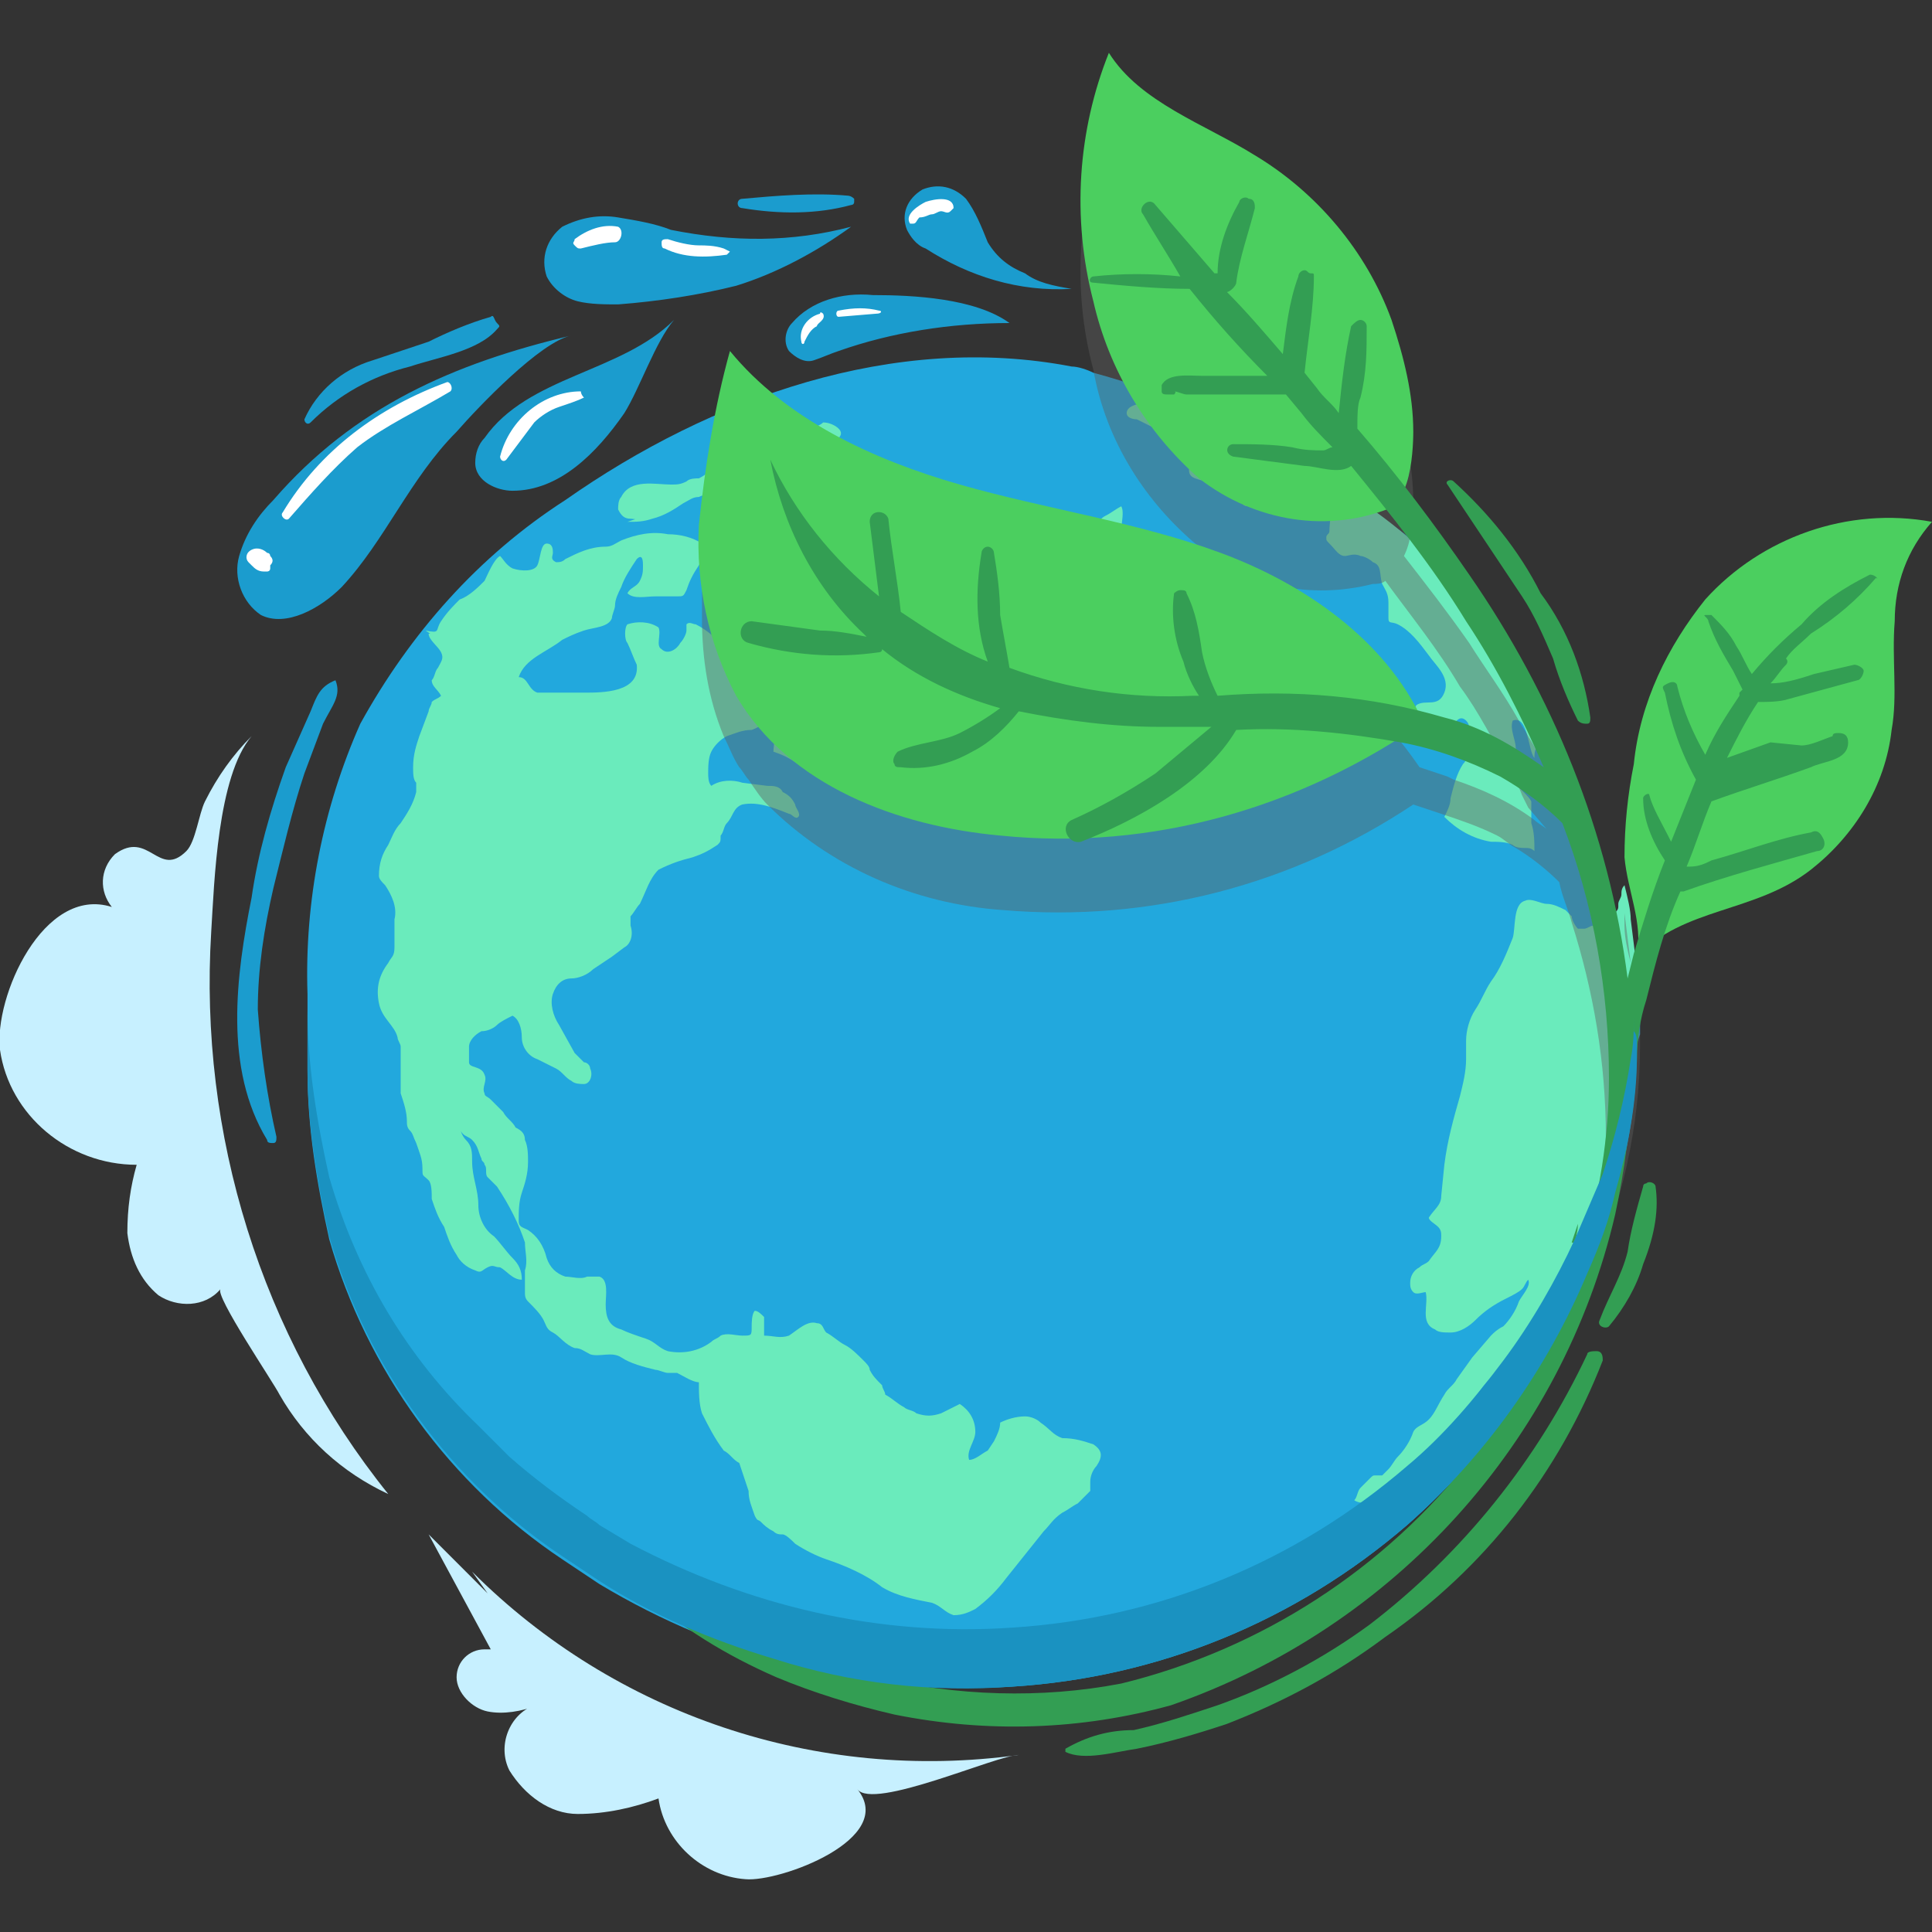 <?xml version="1.0" encoding="utf-8"?>
<!-- Generator: Adobe Illustrator 23.0.3, SVG Export Plug-In . SVG Version: 6.00 Build 0)  -->
<svg version="1.1" id="Calque_1" xmlns="http://www.w3.org/2000/svg" xmlns:xlink="http://www.w3.org/1999/xlink" x="0px" y="0px"
	 viewBox="0 0 62.2 62.2" style="enable-background:new 0 0 62.2 62.2;" xml:space="preserve">
<rect x="0" y="0" width="62.2" height="62.2" fill="#333333" stroke="none"/>
<style type="text/css">
	.st0{fill:#22A8DD;}
	.st1{fill:#6AEBBC;}
	.st2{fill:#339E53;}
	.st3{opacity:0.43;fill:#5D5D5D;enable-background:new    ;}
	.st4{fill:#4BCF5F;}
	.st5{fill:#1A92C1;}
	.st6{fill:#1B9CCE;}
	.st7{fill:#FFFFFF;}
	.st8{fill:#C7F0FF;}
</style>
<path class="st0" d="M52.7,33.6c0,2.6-0.6,5.1-1.6,7.4v0c-1.3,3.1-3.3,5.9-5.8,8.1c-3.6,3.1-8,4.9-12.7,5.2
	c-4.7,0.3-9.3-0.9-13.3-3.3l0,0l-1.2-0.8c-3.6-2.4-6.3-6.1-7.5-10.3c-0.4-1.8-0.7-3.6-0.7-5.4l0-0.7l0-0.6V32c-0.1-3,0.5-6,1.7-8.7
	c1.6-2.9,3.8-5.4,6.6-7.2c4.7-3.3,10.6-5.4,16.3-4.3c0.2,0,0.5,0.1,0.7,0.2c1.1,0.3,2.3,0.7,3.3,1.2c1.6,0.7,3.1,1.6,4.6,2.5
	c0.8,0.5,1.6,1.1,2.4,1.7c1.9,1.7,3.4,3.9,4.1,6.4c0.1,0.2,0.1,0.3,0.2,0.5c0.4,0.8,0.9,1.5,1.3,2.3c0.1,0.2,0.2,0.5,0.2,0.8
	c0.2,0.5,0.3,0.9,0.5,1.4l0.1,0.3c0.2,0.7,0.4,1.3,0.6,2c0,0.1,0.1,0.2,0.1,0.3l0,0c0,0.1,0.1,0.3,0.1,0.4c0,0.3,0.1,0.7,0.1,1
	c0,0.2,0,0.3,0,0.5L52.7,33.6L52.7,33.6z"/>
<g>
	<path class="st1" d="M14,20.5c-0.1-0.1-0.1-0.1-0.2-0.1c0,0.2,0.3,0.4,0.4,0.6c0.1,0.2,0,0.3-0.1,0.5c-0.1,0.1-0.1,0.3-0.2,0.4
		c0,0.2,0.2,0.3,0.3,0.5c-0.1,0.1-0.2,0.1-0.3,0.2c0,0.1-0.1,0.2-0.1,0.3l-0.3,0.8c-0.1,0.3-0.2,0.6-0.2,1c0,0.2,0,0.4,0.1,0.5
		c0,0.1,0,0.2,0,0.3c-0.1,0.4-0.3,0.7-0.5,1c-0.2,0.2-0.3,0.5-0.4,0.7c-0.2,0.3-0.3,0.6-0.3,1c0,0.1,0.1,0.2,0.2,0.3
		c0.2,0.3,0.4,0.7,0.3,1.1v0.9c0,0.3-0.1,0.3-0.2,0.5c-0.3,0.4-0.4,0.8-0.3,1.3c0.1,0.5,0.5,0.7,0.6,1.1c0,0.1,0.1,0.2,0.1,0.3
		c0,0.2,0,0.4,0,0.6c0,0.3,0,0.6,0,0.9c0.1,0.3,0.2,0.6,0.2,0.9c0,0.1,0,0.2,0.1,0.3c0.1,0.1,0.1,0.2,0.2,0.4
		c0.1,0.3,0.2,0.5,0.2,0.8c0,0.3,0,0.2,0.2,0.4c0.1,0.1,0.1,0.4,0.1,0.6c0.1,0.3,0.2,0.6,0.4,0.9c0.1,0.3,0.2,0.6,0.4,0.9
		c0.1,0.2,0.3,0.4,0.6,0.5c0.2,0.1,0.2,0,0.4-0.1c0.2-0.1,0.2,0,0.4,0c0.2,0.1,0.4,0.4,0.7,0.4c0-0.3-0.1-0.5-0.3-0.7
		c-0.2-0.2-0.4-0.5-0.6-0.7c-0.3-0.2-0.5-0.6-0.5-1c0-0.5-0.2-0.9-0.2-1.4c0-0.3,0-0.5-0.2-0.7c-0.1-0.1-0.2-0.3-0.2-0.5
		c0,0.1,0,0.2,0.1,0.3s0.2,0.1,0.3,0.2c0.2,0.2,0.2,0.4,0.3,0.6c0,0.1,0.1,0.1,0.1,0.2c0.1,0.1,0,0.3,0.1,0.4s0.2,0.2,0.3,0.3
		c0.4,0.6,0.7,1.2,0.9,1.8c0,0.3,0.1,0.6,0,0.9v0.7c0,0.1,0,0.2,0.1,0.3c0.2,0.2,0.4,0.4,0.5,0.6c0.1,0.2,0.1,0.3,0.3,0.4
		c0.2,0.1,0.4,0.4,0.7,0.5c0.2,0,0.3,0.1,0.5,0.2c0.3,0.1,0.7-0.1,1,0.1c0.3,0.2,0.7,0.3,1.1,0.4c0.1,0,0.3,0.1,0.4,0.1
		c0.1,0,0.2,0,0.3,0c0.2,0.1,0.5,0.3,0.7,0.3c0,0.3,0,0.7,0.1,1c0.2,0.4,0.4,0.8,0.7,1.2c0.2,0.1,0.3,0.3,0.5,0.4
		c0.1,0.3,0.2,0.6,0.3,0.9c0,0.3,0.1,0.5,0.2,0.8c0.1,0.2,0.1,0.1,0.2,0.2c0.1,0.1,0.2,0.2,0.4,0.3c0.1,0.1,0.2,0.1,0.3,0.1
		c0.1,0,0.3,0.2,0.4,0.3c0.3,0.2,0.7,0.4,1,0.5c0.6,0.2,1.3,0.5,1.8,0.9c0.5,0.3,1.1,0.4,1.6,0.5c0.3,0.1,0.4,0.3,0.7,0.4
		c0.3,0,0.5-0.1,0.7-0.2c0.4-0.3,0.7-0.6,1-1l1.2-1.5c0.2-0.2,0.3-0.4,0.6-0.6c0.2-0.1,0.3-0.2,0.5-0.3c0.1-0.1,0.2-0.2,0.3-0.3
		c0,0,0.1-0.1,0.1-0.1c0-0.1,0-0.2,0-0.3c0-0.2,0.1-0.4,0.2-0.5c0.2-0.3,0.2-0.5-0.1-0.7c-0.3-0.1-0.6-0.2-1-0.2
		c-0.3-0.1-0.4-0.3-0.7-0.5c-0.1-0.1-0.3-0.2-0.5-0.2c-0.3,0-0.6,0.1-0.8,0.2c0,0.2-0.1,0.4-0.2,0.6l-0.2,0.3
		c-0.2,0.1-0.4,0.3-0.6,0.3c-0.1-0.3,0.2-0.6,0.2-0.9c0-0.4-0.2-0.7-0.5-0.9c-0.2,0.1-0.4,0.2-0.6,0.3c-0.3,0.1-0.5,0.1-0.8,0
		c-0.1-0.1-0.3-0.1-0.4-0.2c-0.2-0.1-0.4-0.3-0.6-0.4c0-0.1-0.1-0.2-0.1-0.3c-0.2-0.2-0.3-0.3-0.4-0.5c0-0.1-0.1-0.2-0.2-0.3
		c-0.2-0.2-0.4-0.4-0.6-0.5c-0.2-0.1-0.4-0.3-0.6-0.4c-0.1-0.1-0.1-0.3-0.3-0.3c-0.3-0.1-0.6,0.2-0.9,0.4c-0.3,0.1-0.5,0-0.8,0
		c0-0.2,0-0.4,0-0.6c-0.1-0.1-0.2-0.2-0.3-0.2c-0.1,0.1-0.1,0.4-0.1,0.5c0,0.3,0,0.3-0.3,0.3c-0.2,0-0.5-0.1-0.7,0
		c-0.1,0.1-0.2,0.1-0.3,0.2c-0.4,0.3-0.9,0.4-1.4,0.3c-0.3-0.1-0.4-0.3-0.7-0.4c-0.3-0.1-0.6-0.2-0.8-0.3c-0.4-0.1-0.5-0.4-0.5-0.8
		c0-0.3,0.1-0.8-0.2-0.9c-0.1,0-0.3,0-0.4,0c-0.2,0.1-0.5,0-0.7,0c-0.3-0.1-0.5-0.3-0.6-0.6c-0.1-0.4-0.3-0.7-0.6-0.9
		c-0.2-0.1-0.3-0.1-0.3-0.3c0-0.3,0-0.6,0.1-0.9c0.1-0.3,0.2-0.6,0.2-1c0-0.2,0-0.5-0.1-0.7c0-0.2-0.1-0.3-0.3-0.4
		c-0.1-0.2-0.3-0.3-0.4-0.5c-0.1-0.1-0.2-0.2-0.3-0.3c0,0-0.1-0.1-0.1-0.1c-0.1-0.1-0.2-0.1-0.2-0.2c-0.1-0.2,0.1-0.4,0-0.6
		c-0.1-0.3-0.5-0.2-0.5-0.4c0-0.2,0-0.3,0-0.5c0-0.2,0.2-0.4,0.4-0.5c0.2,0,0.4-0.1,0.5-0.2c0.1-0.1,0.3-0.2,0.5-0.3
		c0.2,0.1,0.3,0.4,0.3,0.7c0,0.3,0.2,0.6,0.5,0.7c0.2,0.1,0.4,0.2,0.6,0.3s0.3,0.3,0.5,0.4c0.1,0.1,0.3,0.1,0.4,0.1
		c0.2,0,0.3-0.3,0.2-0.5c0-0.1-0.1-0.2-0.2-0.2c-0.1-0.1-0.2-0.2-0.3-0.3l-0.5-0.9c-0.2-0.3-0.3-0.7-0.2-1c0.1-0.3,0.3-0.5,0.6-0.5
		c0.2,0,0.5-0.1,0.7-0.3l0.6-0.4l0.4-0.3c0.2-0.1,0.3-0.4,0.2-0.7l0-0.3c0.1-0.1,0.2-0.3,0.3-0.4c0.2-0.4,0.3-0.8,0.6-1.1
		c0.4-0.2,0.7-0.3,1.1-0.4c0.3-0.1,0.5-0.2,0.8-0.4c0.1-0.1,0.1-0.1,0.1-0.3c0.1-0.1,0.1-0.3,0.2-0.4c0.2-0.2,0.2-0.5,0.5-0.6
		c0.5-0.1,1,0.1,1.5,0.3c0.1,0,0.2,0.2,0.3,0.1c0.1-0.1-0.1-0.3-0.1-0.4c-0.1-0.2-0.2-0.3-0.4-0.4c-0.1-0.2-0.3-0.2-0.5-0.2
		l-0.8-0.1c-0.3-0.1-0.7-0.1-1,0.1c-0.1-0.1-0.1-0.3-0.1-0.4c0-0.2,0-0.5,0.1-0.7c0.1-0.2,0.3-0.4,0.5-0.5c0.3-0.1,0.5-0.2,0.8-0.2
		c0.3-0.1,0.4-0.3,0.6,0c0.2,0.2,0.1,0.5,0.1,0.7c0.3,0.1,0.5,0.2,0.8,0.4c0.1,0.1,0.3,0.2,0.4,0.3c0.1,0,0.3,0,0.3-0.1
		c0.1-0.2-0.2-0.4-0.3-0.5c-0.1-0.3,0.2-0.7-0.1-1s-0.8-0.2-1-0.5c-0.2-0.2-0.1-0.5-0.2-0.8c-0.2-0.3-0.3-0.7-0.7-0.8
		c-0.1,0-0.2,0-0.3,0c-0.2-0.1-0.3-0.2-0.4-0.3c-0.3-0.3-0.6-0.6-1-0.8c-0.1,0-0.2-0.1-0.3,0l0,0.2c0,0.1-0.1,0.3-0.2,0.4
		c-0.1,0.2-0.4,0.4-0.6,0.2c-0.2-0.1,0-0.5-0.1-0.7c-0.3-0.2-0.7-0.2-1-0.1c-0.1,0.1-0.1,0.5,0,0.6c0.1,0.2,0.2,0.5,0.3,0.7
		c0.1,0.9-1.1,0.9-1.7,0.9h-1.1c-0.1,0-0.3,0-0.4,0c-0.3-0.1-0.3-0.5-0.6-0.5c0.2-0.6,0.9-0.8,1.4-1.2c0.2-0.1,0.4-0.2,0.7-0.3
		c0.3-0.1,0.8-0.1,0.9-0.4c0-0.1,0.1-0.3,0.1-0.4c0-0.2,0.1-0.4,0.2-0.6c0.1-0.3,0.3-0.6,0.5-0.9c0.2-0.2,0.2,0.1,0.2,0.2
		c0,0.2,0,0.3-0.1,0.5c-0.1,0.2-0.3,0.2-0.4,0.4c0.2,0.2,0.6,0.1,0.9,0.1h0.7c0.2,0,0.2,0,0.3-0.2c0.1-0.3,0.2-0.5,0.4-0.8
		c0.1-0.2,0.3-0.5,0.1-0.7c-0.3-0.2-0.7-0.3-1.1-0.3c-0.5-0.1-1,0-1.5,0.2c-0.2,0.1-0.3,0.2-0.5,0.2c-0.5,0-0.9,0.2-1.3,0.4
		c-0.1,0.1-0.2,0.1-0.3,0.1c-0.2-0.1-0.1-0.2-0.1-0.3c0-0.1,0-0.3-0.2-0.3c-0.2,0-0.2,0.5-0.3,0.7c-0.1,0.2-0.5,0.2-0.8,0.1
		c-0.2-0.1-0.3-0.3-0.4-0.4c-0.2,0.1-0.4,0.6-0.5,0.8c-0.2,0.2-0.5,0.5-0.8,0.6c-0.2,0.2-0.4,0.4-0.6,0.7c-0.2,0.3,0,0.4-0.5,0.3
		L14,20.5z M20.2,16.8c0.3,0,0.5,0,0.8-0.1c0.4-0.1,0.7-0.3,1-0.5c0.2-0.1,0.3-0.2,0.5-0.2c0.2-0.1,0.4-0.1,0.6-0.1
		c0.1,0.1-0.1,0.2-0.1,0.4c0.2,0.1,0.7-0.1,0.9,0.1c0.1,0.1,0.1,0.4,0.1,0.5c0,0.2,0,0.4,0,0.6c0,0.1,0,0.3,0.1,0.4
		c0.1,0.2,0.3,0.1,0.4,0.2c0.1,0.1,0.2,0.2,0.3,0.3c0,0.1,0,0.2,0,0.3c0,0.2,0.1,0.3,0.1,0.5c0.1,0.3,0.3,0.6,0.5,0.8
		c0.2,0.2,0.4,0.4,0.5,0.5c0.1,0.1,0.1,0.2,0.2,0.3c0.3,0.2,0.6,0.4,0.8,0.6c0.3,0.4,0.7-0.3,0.8-0.6c0.1-0.2,0.2-0.4,0.3-0.6
		c0-0.3,0-0.7,0-1c0-0.2,0-0.3,0-0.5c0.1-0.2,0.2-0.4,0.3-0.5c0.2-0.3,0.3-0.5,0.4-0.8c0.2-0.5,0.3-1.1-0.3-1.4
		c-0.1-0.1-0.3-0.1-0.4-0.1c-0.2,0-0.2-0.1-0.3-0.3c-0.2-0.2-0.4-0.3-0.6-0.4c-0.3,0-0.6,0.1-0.9,0.1c-0.2,0-0.4,0-0.6,0
		c-0.2,0-1.1,0-0.9-0.4c0.1-0.3,0.8-0.3,1.1-0.4c0.2-0.1,0.4-0.1,0.6-0.2c0.1,0,0.2-0.1,0.3-0.1c0.1,0,0.2,0,0.3-0.1
		c0.1-0.1,0.1-0.2,0-0.3c-0.1-0.1-0.3-0.2-0.5-0.2c-0.1,0.1-0.2,0.1-0.3,0.2c-0.1,0.2-0.3,0.3-0.5,0.3c-0.3,0.1-0.7,0.2-1,0.4
		c-0.1,0.1-0.3,0.1-0.4,0.2c-0.3,0.1-0.5,0.1-0.8,0.2L23,15.1c-0.2,0.1-0.3,0.2-0.5,0.3c-0.1,0-0.3,0-0.4,0.1
		c-0.2,0.1-0.3,0.1-0.5,0.1c-0.5,0-1.3-0.2-1.6,0.4c-0.1,0.1-0.1,0.3-0.1,0.4c0.1,0.2,0.2,0.3,0.4,0.3c0.1,0,0.5,0.1,0.5-0.1
		L20.2,16.8z"/>
	<path class="st1" d="M34.4,17.6L34.4,17.6c0.1,0,0.3-0.2,0.5-0.3c0.1-0.1,0.2-0.2,0.3-0.3c0.2-0.2,0.2-0.3,0.4-0.4
		c0.2-0.1,0.3-0.2,0.5-0.3c0.1,0.2,0,0.5,0,0.8c0,0.1,0.1,0.2,0.1,0.3c0,0.1,0,0.2,0,0.3c0,0.3,0,0.4-0.2,0.5
		c-0.1,0.1-0.3,0.1-0.4,0.2c-0.2,0-0.4,0-0.6-0.1c-0.2-0.1-0.3-0.3-0.6-0.3c-0.1,0-0.5,0-0.5-0.1c0-0.1,0.6-0.3,0.7-0.3L34.4,17.6z
		 M49.8,24.1L49.6,24c-0.2,0-0.2,0.3-0.2,0.4c-0.2-0.2-0.2-1.4-0.7-1.2c-0.1,0.3,0.1,0.6,0.1,0.9c-0.1,0.4-0.1,0.7,0,1.1
		c0.1,0.2,0.4,0.4,0.5,0.6c0,0.2,0,0.4,0,0.7c0.1,0.3,0.1,0.6,0.1,0.9c-0.1-0.1-0.2-0.1-0.3-0.1c-0.1,0-0.3,0-0.4-0.1
		c-0.2-0.1-0.5-0.1-0.7-0.1c-0.6-0.1-1.1-0.4-1.5-0.8c0.1-0.2,0.2-0.4,0.2-0.6c0.1-0.4,0.2-0.8,0.4-1.1c0.1-0.1,0.2-0.3,0.2-0.5
		v-0.6c0-0.1,0-0.2-0.1-0.3c-0.1-0.1-0.2-0.1-0.3,0s-0.3,0-0.4,0c-0.3,0-0.4,0.3-0.7,0.3c-0.1,0-0.5-0.2-0.5-0.3
		c0.1-0.2,0.2-0.3,0.3-0.5c0.3-0.2,0.7,0.1,0.9-0.4s-0.3-0.9-0.5-1.2c-0.3-0.4-0.6-0.8-1-1c-0.2-0.1-0.3,0-0.3-0.2
		c0-0.2,0-0.4,0-0.5c0-0.3-0.1-0.4-0.2-0.6c-0.1-0.3,0-0.6-0.3-0.7c-0.1-0.1-0.3-0.2-0.4-0.2c-0.2-0.1-0.4,0-0.5,0
		c-0.2,0-0.3-0.2-0.5-0.4c-0.1-0.1-0.1-0.1-0.1-0.2c0-0.1,0.1-0.1,0.1-0.2c0-0.3,0.1-0.6-0.1-0.7C42.1,16,42,16,42,15.9
		c-0.1-0.1,0-0.2-0.2-0.3c-0.4-0.2-0.5,0-0.9,0.3c-0.1,0.1-0.3,0.1-0.4,0.2c-0.1,0.1-0.2,0.2-0.3,0.2c-0.4,0-0.1-0.4-0.2-0.6
		c-0.3,0-0.5,0.1-0.8,0c-0.1,0-0.3-0.1-0.4-0.2c-0.3-0.1-0.6-0.1-0.5-0.5c0.3,0,0-0.6-0.1-0.7c-0.1-0.1-0.2-0.1-0.4-0.2l-0.6-0.3
		c-0.2-0.1-0.4-0.2-0.6-0.3c-0.2,0-0.4-0.1-0.3-0.3c0.1-0.2,0.7-0.3,0.8-0.1l0.7,0.2c0-0.1,0.2-0.2,0.3-0.2c0.1,0,0.1,0,0.2,0
		c1.6,0.7,3.1,1.6,4.6,2.5c3.1,1.7,5.5,4.6,6.5,8C49.6,23.8,49.7,24,49.8,24.1L49.8,24.1z M52.6,33.1L52.6,33.1l0,1.1
		c-0.1,2.2-0.5,4.3-1.3,6.4c-0.3,0.8-0.6,1.6-1,2.4c-0.1,0.1-0.3,0.3-0.4,0.4c-0.2,0.2-0.5,0.4-0.8,0.6c-0.2,0.1-0.3,0-0.5,0l0,0
		c-0.5,0.2-0.8,0.5-1.1,1l-0.7,0.8c-0.2,0.3-0.5,0.6-0.6,1c-0.2,0.3-0.5,0.6-0.9,0.7c-0.3,0.2-0.5,0.4-0.7,0.6
		c-0.2,0.2-0.7,0.4-1,0.2c0.1-0.1,0.1-0.3,0.2-0.4c0.1-0.1,0.2-0.2,0.3-0.3c0.1-0.1,0.1-0.1,0.2-0.1c0.1,0,0.1,0,0.2,0
		c0.1-0.1,0.1-0.1,0.2-0.2c0.1-0.1,0.2-0.3,0.3-0.4c0.2-0.2,0.4-0.5,0.5-0.8c0.1-0.2,0.3-0.2,0.5-0.4c0.2-0.2,0.3-0.5,0.5-0.8
		c0.1-0.2,0.3-0.3,0.4-0.5l0.5-0.7l0.6-0.7c0.1-0.1,0.2-0.2,0.4-0.3c0.2-0.2,0.4-0.5,0.5-0.8c0.1-0.2,0.4-0.5,0.3-0.7
		c-0.1,0.1-0.1,0.2-0.2,0.3c-0.1,0.1-0.3,0.2-0.5,0.3c-0.4,0.2-0.7,0.4-1,0.7c-0.2,0.2-0.5,0.4-0.8,0.4c-0.2,0-0.4,0-0.5-0.1
		c-0.5-0.2-0.2-0.8-0.3-1.2c-0.1,0-0.3,0.1-0.4,0s-0.1-0.2-0.1-0.3c0-0.2,0.1-0.4,0.3-0.5c0.1-0.1,0.2-0.1,0.3-0.2
		c0.2-0.3,0.4-0.4,0.4-0.8c0-0.1,0-0.2-0.1-0.3c-0.1-0.1-0.3-0.2-0.3-0.3c0.2-0.3,0.4-0.4,0.4-0.7l0.1-1c0.1-0.8,0.3-1.5,0.5-2.2
		c0.1-0.4,0.2-0.8,0.2-1.2c0-0.2,0-0.4,0-0.6c0-0.3,0.1-0.7,0.3-1c0.2-0.3,0.3-0.6,0.5-0.9c0.3-0.4,0.5-0.9,0.7-1.4
		c0.1-0.3,0-1.1,0.4-1.2c0.2-0.1,0.5,0.1,0.7,0.1c0.2,0,0.4,0.1,0.6,0.2c0.1,0.1,0.1,0.1,0.2,0.2c0,0.1,0.1,0.3,0.2,0.4
		c0.1,0,0.1,0,0.2,0c0.1,0,0.2-0.1,0.3-0.1c0.1,0,0.1-0.1,0.2-0.1c0.1-0.1,0.2-0.2,0.2-0.3c0,0,0.1,0,0.1,0s0.1,0,0.1,0
		c0.1,0,0.2-0.1,0.2-0.2l0-0.1c0-0.1,0.1-0.2,0.1-0.3c0-0.1,0-0.2,0.1-0.3c0.1,0.4,0.2,0.8,0.2,1.1v0l0.2,1.6l0,0.2
		C52.5,31.8,52.6,32.4,52.6,33.1L52.6,33.1z"/>
</g>
<path class="st2" d="M50.7,40.2L50.7,40.2c0-0.3,0.1-0.5,0.1-0.8l0,0L50.6,40C50.7,40,50.7,40.1,50.7,40.2
	C50.7,40.1,50.7,40.1,50.7,40.2L50.7,40.2z"/>
<path class="st3" d="M51.6,37.8c0-0.4,0.1-0.8,0.1-1.2c0-2.4-0.4-4.7-1.1-6.9c-0.1-0.4-0.3-0.8-0.4-1.3c-0.4-0.4-0.9-0.8-1.4-1.1
	c-0.2-0.1-0.4-0.3-0.6-0.4c-0.6-0.3-1.2-0.5-1.8-0.7l-0.9-0.3c-3.9,2.6-8.5,3.8-13.2,3.4c-2.9-0.2-5.6-1.4-7.6-3.4
	c-0.2-0.2-0.4-0.5-0.6-0.8l0,0c-0.1-0.1-0.2-0.3-0.3-0.4c-0.2-0.3-0.3-0.6-0.5-1c-0.5-1.2-0.7-2.5-0.7-3.8c0-0.3,0-0.5,0-0.8
	c0.1-1.1,0.2-2.3,0.5-3.4l0,0l0.2-0.8l0.3-1.4c0.3,0.4,0.6,0.7,0.9,1c0.1,0.1,0.2,0.2,0.3,0.2c0.2,0.2,0.4,0.4,0.7,0.5
	c1.1,0.8,2.2,1.4,3.5,1.9c0.7,0.3,1.4,0.5,2.1,0.7c2.8,0.8,5.7,1.2,8.4,2.2c2.6,0.8,4.7,2.5,6.2,4.7c0.3,0.1,0.6,0.2,0.9,0.3
	l0.2,0.1c0.9,0.3,1.8,0.7,2.6,1.3c0.1,0.1,0.3,0.2,0.4,0.3L49.2,26L49,25.6c-0.1-0.3-0.3-0.6-0.4-0.8c-0.5-0.9-1-1.9-1.6-2.7
	c-0.7-1.2-1.6-2.3-2.4-3.4c-0.1,0.1-0.3,0.1-0.4,0.1c-2,0.5-4,0.1-5.6-1.2c-1.7-1.4-3-3.4-3.4-5.7c0,0,0,0,0,0
	c-0.7-2.6-0.5-5.4,0.5-7.9c1,1.7,3.1,2.3,4.7,3.3c2,1.3,3.5,3.1,4.4,5.3c0.4,1.1,0.7,2.3,0.7,3.6c0,0.3,0,0.7-0.1,1
	c0,0.2-0.1,0.5-0.2,0.7c0.7,0.9,1.4,1.8,2.1,2.8c0.5,0.8,1.1,1.6,1.6,2.5c0.1,0.2,0.2,0.3,0.3,0.5v0l0.3,0.5c0.8,1.6,1.5,3.2,2,4.9
	c0.5,1.5,0.8,3.1,1,4.6c0-0.2,0.1-0.4,0.1-0.6c0-0.1,0-0.2,0.1-0.2l0.1-0.2l0,0.5l0,0.5c0,2.6-0.6,5.1-1.6,7.4
	c0-0.2,0.1-0.4,0.1-0.5C51.4,39.6,51.6,38.7,51.6,37.8L51.6,37.8z M52.3,29.8l0-0.4l0.2,1.6C52.4,30.6,52.3,30.2,52.3,29.8
	L52.3,29.8z"/>
<path class="st4" d="M52.6,24.6c-0.2,1-0.3,2-0.3,3c0.1,1.1,0.6,2.1,0.4,3.2c1.5-1.6,3.8-1.4,5.6-2.8c1.4-1.1,2.4-2.7,2.6-4.5
	c0.2-1.1,0-2.3,0.1-3.5c0-1.2,0.4-2.3,1.2-3.2c-2.7-0.5-5.5,0.5-7.3,2.5C53.7,20.8,52.8,22.6,52.6,24.6L52.6,24.6z M45.8,23.2
	c-1.2-2.6-3.8-4.4-6.5-5.4s-5.6-1.4-8.4-2.2s-5.6-2.1-7.4-4.3c-0.5,1.8-0.8,3.7-1,5.6c-0.1,1.9,0.3,3.8,1.2,5.5
	c1.7,2.9,5.2,4.2,8.5,4.5c4.9,0.5,9.7-0.9,13.7-3.7 M44.1,16c1.3,1,1.4-1.5,1.4-2.1c0-1.2-0.3-2.4-0.7-3.6c-0.8-2.2-2.4-4.1-4.4-5.3
	c-1.6-1-3.7-1.7-4.7-3.3c-1,2.5-1.2,5.3-0.5,8c0.5,2.2,1.7,4.2,3.4,5.7c1.8,1.4,4.2,1.8,6.3,0.9"/>
<path class="st2" d="M60.2,18.5c-0.8,0.4-1.6,0.9-2.2,1.6c-0.6,0.5-1.1,1-1.6,1.6c-0.2-0.3-0.3-0.6-0.5-0.9c-0.2-0.4-0.5-0.7-0.8-1
	c0,0-0.1,0-0.2,0S55,19.9,55,20c0.2,0.6,0.5,1.1,0.8,1.6c0.1,0.2,0.2,0.4,0.3,0.6l-0.1,0.1c0,0,0,0.1,0,0.1
	c-0.4,0.6-0.8,1.2-1.1,1.9c-0.4-0.7-0.7-1.4-0.9-2.2c0-0.1-0.1-0.2-0.3-0.1s-0.2,0.1-0.1,0.3c0.2,1,0.5,1.9,1,2.8l-0.8,2v0l-0.1-0.2
	c-0.2-0.4-0.5-0.9-0.6-1.3c0-0.1-0.2,0-0.2,0.1c0,0.7,0.3,1.4,0.7,2c-0.4,1-0.7,2-1,3l-0.2,0.8c-0.6-4.7-2.4-9.1-5.1-13
	c-1.1-1.6-2.3-3.2-3.6-4.7c0-0.4,0-0.8,0.1-1c0.2-0.8,0.2-1.5,0.2-2.3c0-0.1-0.1-0.2-0.2-0.2s-0.2,0.1-0.3,0.2
	c-0.2,0.9-0.3,1.8-0.4,2.8c-0.2-0.3-0.5-0.5-0.7-0.8L42,12c0.1-1,0.3-2.1,0.3-3.1c0-0.1,0-0.1-0.1-0.1s-0.1-0.1-0.2-0.1
	c-0.1,0-0.2,0.1-0.2,0.2c-0.3,0.8-0.4,1.7-0.5,2.5c-0.6-0.7-1.2-1.4-1.8-2c0.1,0,0.3-0.2,0.3-0.3c0.1-0.8,0.4-1.6,0.6-2.4
	c0-0.1,0-0.3-0.2-0.3c-0.1-0.1-0.3,0-0.3,0.1c-0.4,0.7-0.7,1.5-0.7,2.3l-0.1,0c-0.6-0.7-1.3-1.5-1.9-2.2c-0.2-0.3-0.6,0.1-0.4,0.3
	c0.4,0.7,0.8,1.3,1.2,2c-0.9-0.1-1.9-0.1-2.8,0c-0.1,0-0.2,0.2,0,0.2c1,0.1,2.1,0.2,3.1,0.2c0.8,1,1.6,1.9,2.5,2.8
	c-0.7,0-1.4,0-2.1,0c-0.4,0-1.1-0.1-1.3,0.3c0,0.1,0,0.2,0,0.2c0,0.1,0.1,0.1,0.2,0.1c0,0,0.1,0,0.1,0l0.1,0c0,0,0.1-0.1,0-0.1
	c0.1,0,0.3,0.1,0.4,0.1l1.2,0l2,0l0.5,0.6c0.3,0.4,0.6,0.7,1,1.1c-0.1,0-0.2,0.1-0.3,0.1c-0.3,0-0.6,0-1-0.1
	c-0.6-0.1-1.3-0.1-1.9-0.1c-0.2,0-0.3,0.3,0,0.4c0.8,0.1,1.5,0.2,2.3,0.3c0.4,0,1.1,0.3,1.5,0c1.3,1.6,2.6,3.2,3.7,5
	c1,1.5,1.8,3.1,2.5,4.7c-1-0.7-2-1.3-3.2-1.6c-2.4-0.7-4.8-0.9-7.3-0.7c-0.2-0.4-0.4-0.9-0.5-1.4c-0.1-0.7-0.2-1.3-0.5-1.9
	c0-0.1-0.1-0.1-0.2-0.1s-0.2,0.1-0.2,0.1c-0.1,0.7,0,1.5,0.3,2.2c0.1,0.4,0.3,0.8,0.5,1.1l-0.2,0c-2,0.1-4-0.2-5.9-0.9
	c-0.1-0.6-0.2-1.1-0.3-1.7c0-0.7-0.1-1.4-0.2-2c0-0.1-0.1-0.2-0.2-0.2s-0.2,0.1-0.2,0.2c-0.2,1.2-0.2,2.4,0.2,3.5
	c-1-0.4-1.9-1-2.8-1.6c-0.1-1-0.3-2-0.4-3c-0.1-0.3-0.6-0.3-0.6,0.1l0.3,2.4c-1.5-1.2-2.7-2.7-3.5-4.4c0.4,2.1,1.4,4.1,3,5.6
	c0,0,0.1,0.1,0.1,0.1c-0.5-0.1-1-0.2-1.5-0.2l-2.2-0.3c-0.4,0-0.5,0.6-0.1,0.7c1.4,0.4,2.8,0.5,4.2,0.3c0,0,0.1,0,0.1-0.1
	c1.1,0.9,2.4,1.5,3.8,1.9c-0.4,0.3-0.9,0.6-1.3,0.8c-0.6,0.3-1.4,0.3-2,0.6c-0.1,0.1-0.2,0.3-0.1,0.4c0,0.1,0.1,0.1,0.2,0.1
	c0.8,0.1,1.6-0.1,2.3-0.5c0.6-0.3,1.1-0.8,1.5-1.3c1.5,0.3,3,0.5,4.5,0.5l1.7,0c-0.6,0.5-1.2,1-1.8,1.5c-0.9,0.6-1.8,1.1-2.7,1.5
	c-0.4,0.2-0.1,0.8,0.3,0.7c1.8-0.7,4-1.9,5-3.6c1.8-0.1,3.6,0.1,5.3,0.4c1.1,0.2,2.2,0.6,3.2,1.1c0.7,0.4,1.4,0.9,2,1.5
	c1,2.6,1.5,5.4,1.5,8.2c0,1.9-0.3,3.8-0.9,5.7v0c-0.8,2.4-1.9,4.6-3.5,6.5c-2.8,3.6-6.8,6.2-11.3,7.3c-2.6,0.5-5.3,0.4-7.9-0.2
	c-1.2-0.2-2.4-0.5-3.6-0.9c-0.4-0.2-0.8-0.4-1.2-0.6c0-0.1,0-0.1-0.1-0.1c-0.1-0.1-0.3-0.1-0.4-0.2c-0.5-0.4-1-0.7-1.5-1.1
	c-0.1,0-0.1-0.1-0.2-0.1c-0.3-0.2-0.6-0.5-0.8-0.7c-0.4-0.2-0.7-0.4-1-0.6c-0.1-0.1-0.3-0.2-0.4-0.3c0.8,0.9,1.4,1.6,1.6,1.8
	c1.3,1.2,2.8,2.1,4.4,2.8c1.2,0.5,2.5,0.9,3.8,1.2c3,0.6,6,0.5,8.9-0.3c7.2-2.5,12.6-8.5,14.3-15.8c0.3-1.4,0.5-2.8,0.5-4.3
	c0.1,0,0.1-0.1,0.1-0.2c0.1-0.2,0.1-0.4,0.1-0.5c0-0.6,0.1-1.3,0.3-1.9c0.3-1.2,0.6-2.4,1.1-3.5l0,0c0,0,0,0,0.1,0
	c1.4-0.5,2.9-0.9,4.3-1.3c0.2,0,0.3-0.2,0.2-0.4s-0.2-0.3-0.4-0.2c-1.1,0.2-2.1,0.6-3.2,0.9c-0.2,0.1-0.4,0.2-0.7,0.2
	c0,0-0.1,0-0.1,0c0.3-0.7,0.5-1.4,0.8-2.1c1.1-0.4,2.1-0.7,3.2-1.1c0.4-0.2,1.2-0.2,1.2-0.8c0-0.2-0.1-0.3-0.3-0.3l0,0
	c-0.1,0-0.2,0-0.2,0.1l0,0c-0.3,0.1-0.7,0.3-1,0.3L57,23.9l-1.4,0.5c0.3-0.6,0.6-1.2,1-1.8c0.3,0,0.7,0,1-0.1l2.2-0.6
	c0.1,0,0.2-0.2,0.2-0.3s-0.2-0.2-0.3-0.2l-1.3,0.3C57.8,21.9,57.4,22,57,22c0.2-0.2,0.3-0.4,0.5-0.6c0,0,0.1-0.1,0-0.2
	c0.2-0.3,0.5-0.5,0.8-0.8c0.8-0.5,1.5-1.1,2.1-1.8C60.5,18.7,60.4,18.5,60.2,18.5L60.2,18.5z"/>
<path class="st5" d="M52.7,33.6c0,0.1,0,0.3,0,0.4c0,1.5-0.3,3-0.7,4.4c-0.2,0.9-0.5,1.7-0.9,2.6v0c-1.3,3.1-3.3,5.9-5.8,8.1
	c-3.6,3.1-8,4.9-12.7,5.2c-2.6,0.2-5.2-0.1-7.7-0.9c-2-0.6-3.9-1.4-5.6-2.5l0,0l-1.2-0.8c-3.6-2.4-6.3-6.1-7.5-10.3
	c-0.4-1.8-0.7-3.6-0.7-5.4l0-0.7l0-2.5l0,1.3c0,1.8,0.3,3.6,0.7,5.4c0.9,3.1,2.5,5.8,4.8,8l1,1c0.8,0.7,1.6,1.3,2.5,1.9
	c0.1,0.1,0.3,0.2,0.4,0.3l1,0.6c3.8,2,8,3,12.3,2.7c4.7-0.3,9.1-2.1,12.7-5.2c1.2-1,2.2-2.2,3.1-3.4c0.9-1.2,1.7-2.6,2.3-3.9v0
	c0.3-0.7,0.6-1.4,0.9-2.1c0.4-1.2,0.7-2.4,0.9-3.7c0.1-0.5,0.1-0.9,0.1-1.4l0,0.5C52.7,33.3,52.7,33.5,52.7,33.6L52.7,33.6z"/>
<path class="st6" d="M11,18.9c1.4-1.5,2.2-3.5,3.7-5c0.7-0.8,2.7-2.9,3.7-3.1c-3.8,0.9-7,2.3-9.6,5.3c-0.5,0.5-0.9,1.1-1.1,1.8
	c-0.2,0.7,0.1,1.5,0.7,1.9C9.2,20.2,10.3,19.6,11,18.9z M20.1,13.3c0.5-0.8,1-2.3,1.6-3c-1.7,1.7-4.7,1.8-6.1,3.8
	c-0.2,0.2-0.3,0.5-0.3,0.8c0,0.6,0.7,0.9,1.2,0.9C18,15.8,19.2,14.6,20.1,13.3L20.1,13.3z M27.4,7.3c-1.1,0.8-2.4,1.5-3.7,1.9
	c-1.2,0.3-2.5,0.5-3.8,0.6c-0.4,0-0.9,0-1.3-0.1c-0.4-0.1-0.8-0.4-1-0.8c-0.2-0.6,0-1.2,0.5-1.6C18.7,7,19.3,6.9,19.9,7
	c0.6,0.1,1.2,0.2,1.7,0.4C23.6,7.8,25.5,7.8,27.4,7.3z M28.1,9.5c1.3,0,3.3,0.1,4.4,0.9c-1.9,0-3.8,0.3-5.5,0.9
	c-0.3,0.1-0.5,0.2-0.8,0.3c-0.3,0.1-0.6-0.1-0.8-0.3c-0.2-0.3-0.1-0.7,0.1-0.9C26.1,9.7,27.1,9.4,28.1,9.5L28.1,9.5z M34.5,9.3
	c-1.7,0.1-3.3-0.4-4.7-1.3c-0.3-0.1-0.5-0.4-0.6-0.6c-0.2-0.5,0-1,0.5-1.3c0.5-0.2,1-0.1,1.4,0.3c0.3,0.4,0.5,0.9,0.7,1.4
	c0.3,0.5,0.7,0.8,1.2,1C33.4,9.1,33.9,9.2,34.5,9.3L34.5,9.3z"/>
<path class="st7" d="M8.7,17.9c0,0,0-0.1-0.1-0.1c-0.1-0.1-0.3-0.2-0.5-0.1c-0.2,0.1-0.2,0.3-0.1,0.4l0.1,0.1
	c0.1,0.1,0.2,0.2,0.4,0.2c0,0,0.1,0,0.1,0s0.1,0,0.1-0.1c0,0,0,0,0-0.1l0,0C8.8,18.1,8.8,18,8.7,17.9L8.7,17.9z M14.4,12.3
	c-2.2,0.8-4.1,2.2-5.3,4.2c-0.1,0.1,0.1,0.3,0.2,0.2c0.7-0.8,1.4-1.6,2.2-2.3c0.9-0.7,2-1.2,3-1.8C14.6,12.5,14.5,12.3,14.4,12.3
	L14.4,12.3z M19.9,7.3c-0.5-0.1-1,0.1-1.4,0.4c0,0.1-0.1,0.1,0,0.2s0.1,0.1,0.2,0.1c0.4-0.1,0.8-0.2,1.1-0.2
	C20,7.8,20.1,7.4,19.9,7.3L19.9,7.3z M23.3,8c-0.3-0.1-0.6-0.1-0.8-0.1c-0.3,0-0.7-0.1-1-0.2c-0.1,0-0.2,0-0.2,0.1s0,0.2,0.1,0.2
	c0.6,0.3,1.3,0.3,2,0.2c0,0,0.1-0.1,0.1-0.1S23.3,8,23.3,8L23.3,8z M29.8,6.5c-0.2,0.1-0.7,0.4-0.5,0.7c0,0,0,0,0.1,0
	c0.1,0,0.1-0.1,0.2-0.2C29.8,7,29.9,6.9,30,6.9c0.1,0,0.2-0.1,0.3-0.1c0.1,0,0.2,0.1,0.3,0c0,0,0.1-0.1,0.1-0.1
	C30.7,6.3,30.1,6.4,29.8,6.5L29.8,6.5z M26.5,10.1c0,0-0.1-0.1-0.1,0c-0.4,0.1-0.7,0.5-0.6,0.9c0,0.1,0.1,0.1,0.1,0
	c0.1-0.2,0.2-0.4,0.4-0.5C26.3,10.4,26.6,10.3,26.5,10.1L26.5,10.1z M28.3,10c-0.4-0.1-0.8-0.1-1.3,0c-0.1,0-0.1,0.2,0,0.2l1.2-0.1
	C28.4,10.1,28.4,10,28.3,10L28.3,10z M18.7,12.6c-1.2,0-2.3,0.9-2.6,2.1c0,0.1,0.1,0.2,0.2,0.1c0.3-0.4,0.6-0.8,0.9-1.2
	c0.2-0.2,0.5-0.4,0.8-0.5c0.3-0.1,0.6-0.2,0.8-0.3C18.7,12.7,18.7,12.6,18.7,12.6L18.7,12.6z"/>
<path class="st2" d="M51.1,43.6c-1.6,3.4-4,6.4-7,8.7c-1.5,1.1-3.2,2-4.9,2.6c-0.9,0.3-1.8,0.6-2.7,0.8c-0.8,0-1.5,0.2-2.2,0.6
	c0,0,0,0.1,0,0.1l0,0c0.6,0.3,1.6,0,2.3-0.1c1-0.2,2-0.5,2.9-0.8c1.8-0.7,3.5-1.6,5.1-2.8c3.2-2.2,5.6-5.3,7-8.9
	c0-0.1,0-0.3-0.2-0.3C51.3,43.5,51.1,43.5,51.1,43.6L51.1,43.6z M53.3,38.2c0-0.1-0.2-0.2-0.3-0.1c0,0-0.1,0-0.1,0.1
	c-0.2,0.7-0.4,1.4-0.5,2.1c-0.2,0.8-0.6,1.4-0.9,2.2c-0.1,0.2,0.2,0.3,0.3,0.2c0.5-0.6,0.9-1.3,1.1-2C53.3,39.7,53.4,38.9,53.3,38.2
	z M49.6,19.1c-0.7-1.4-1.7-2.6-2.8-3.6c-0.1-0.1-0.3,0-0.2,0.1l2.4,3.6c0.4,0.6,0.7,1.3,1,2c0.2,0.7,0.5,1.4,0.8,2
	c0.1,0.1,0.2,0.1,0.3,0.1c0.1,0,0.1-0.1,0.1-0.2C51,21.7,50.5,20.3,49.6,19.1L49.6,19.1z"/>
<path class="st6" d="M15.8,10.2c-0.7,0.2-1.4,0.5-2,0.8l-1.8,0.6c-1,0.3-1.8,1-2.2,1.9c0,0.1,0.1,0.2,0.2,0.1c0.9-0.9,2-1.5,3.2-1.8
	c0.9-0.3,2.2-0.5,2.8-1.2c0.1-0.1,0.1-0.1,0-0.2S15.9,10.1,15.8,10.2L15.8,10.2z M27.3,6.3c-1.1-0.1-2.3,0-3.4,0.1
	c-0.2,0-0.2,0.3,0,0.3c1.2,0.2,2.4,0.2,3.5-0.1c0,0,0.1,0,0.1-0.1s0-0.1,0-0.1C27.4,6.3,27.3,6.3,27.3,6.3L27.3,6.3z M10.8,21.9
	C10.8,21.9,10.8,21.9,10.8,21.9L10.8,21.9c-0.5,0.2-0.6,0.5-0.8,1l-0.8,1.8c-0.5,1.4-0.9,2.8-1.1,4.2c-0.5,2.5-0.9,5.5,0.5,7.8
	c0,0.1,0.1,0.1,0.2,0.1c0.1,0,0.1-0.1,0.1-0.2c-0.3-1.3-0.5-2.7-0.6-4.1c0-1.3,0.2-2.6,0.5-3.9c0.3-1.2,0.6-2.5,1-3.7l0.6-1.6
	C10.7,22.7,11,22.4,10.8,21.9L10.8,21.9z"/>
<path class="st8" d="M8.1,23.7C7,25,6.9,28.4,6.8,30c-0.4,6.5,1.6,13,5.7,18.1C11,47.4,9.8,46.3,9,44.9c-0.2-0.4-2.1-3.2-1.9-3.4
	c-0.5,0.6-1.4,0.6-2,0.2c-0.6-0.5-0.9-1.2-1-2c0-0.8,0.1-1.5,0.3-2.2c-2.2,0-4.1-1.6-4.4-3.7c-0.2-1.7,1.4-5.3,3.6-4.6
	c-0.4-0.5-0.4-1.2,0.1-1.7c0,0,0,0,0,0c1.1-0.8,1.4,0.8,2.3-0.1c0.3-0.3,0.4-1.2,0.6-1.6C7,25,7.5,24.3,8.1,23.7z M15.2,50.6
	c4.6,4.6,11.1,6.8,17.6,5.9c-0.7,0-4.7,1.8-5.2,1.1c1.3,1.6-2.5,3-3.6,2.9c-1.4-0.1-2.6-1.2-2.8-2.6c-0.8,0.3-1.7,0.5-2.6,0.5
	c-0.9,0-1.7-0.6-2.2-1.4c-0.4-0.8,0-1.8,0.8-2.1c0,0,0.1,0,0.1,0c-0.5,0.2-1.1,0.3-1.6,0.2c-0.5-0.1-1-0.6-1-1.1
	c0-0.5,0.4-0.9,0.9-0.9c0.1,0,0.2,0,0.2,0l-2-3.7l1.9,1.9"/>
</svg>
